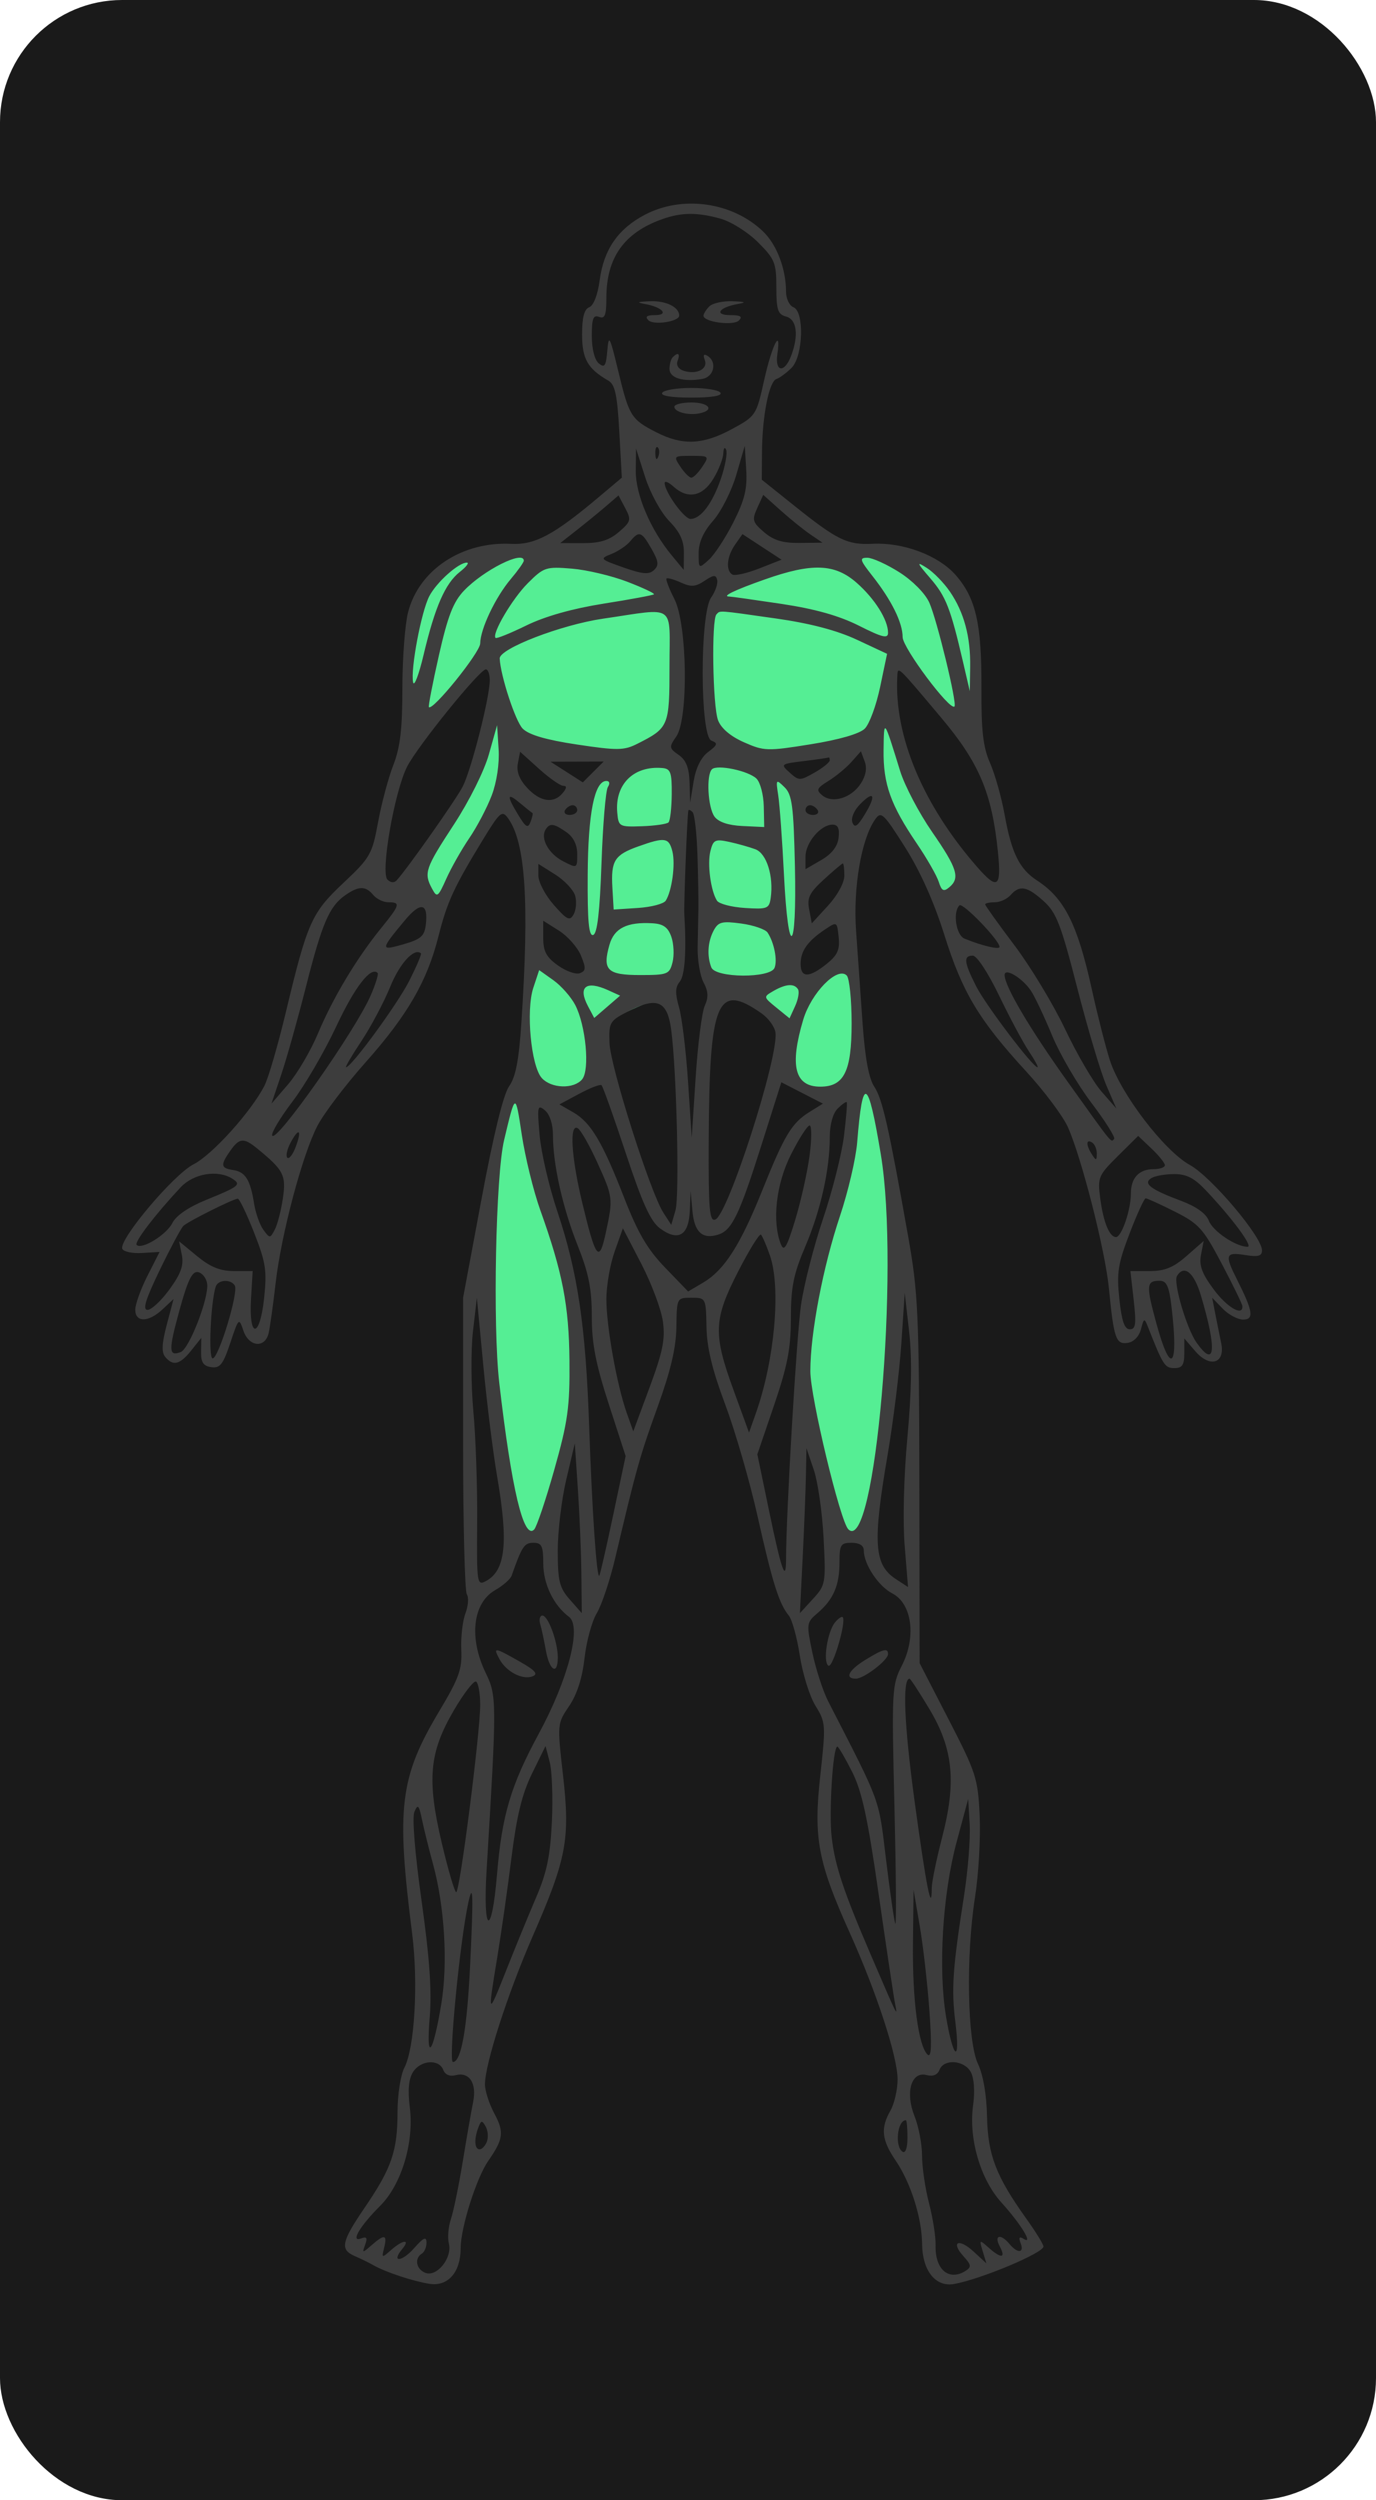 <?xml version="1.0" encoding="UTF-8"?> <svg xmlns="http://www.w3.org/2000/svg" width="169" height="307" viewBox="0 0 169 307" fill="none"> <rect width="169" height="307" rx="15" fill="#1A1A1A"></rect> <path d="M65 133.5L64.5 122L65.5 117.5L71 120L73 118.5L71.5 113.5L72 96.5L77 93.5L82.5 93L84 99H84.4L84.5 98.5L85 99H86L87 93.5H92L98 96.5L98.5 102.5V114.5L97.5 120L99.5 121.5L104.5 118L105.5 132L102 135L95.5 132L96.5 125.5L87.5 120L86 115V100L85 99H84.4L84 101L83 118L82 122L73 126V132.5L67.5 135L65 133.5Z" fill="#55EE94"></path> <path d="M52.5 104.5L51.5 109L54 111.5L55 108.5L59.5 101.5L61.5 96.5L63.5 91L68 92L78 93L82.5 89.5L83 83.5V76.5L80.5 72L73.5 69.5L63.5 67.5L55.5 69L51 75L50 84.5L52.5 88.5L60.5 80L61 85.5L57.5 96.5L52.5 104.5Z" fill="#55EE94"></path> <path d="M117.5 104.5L118.5 109L116 111.5L115 108.5L110.5 101.5L108.5 96.5L106.5 91L102 92L92 93L87.5 89.5L87 83.5V76.5L89.5 72L96.5 69.5L106.5 67.5L114.5 69L119 75L120 84.5L117.5 88.5L109.5 80L109 85.5L112.5 96.5L117.5 104.5Z" fill="#55EE94"></path> <path d="M59.5 159L63 189H67L70 177.5L71 165.5L69.5 156L64.5 139.5L63 133.5L60.5 142L59.5 159Z" fill="#55EE94"></path> <path d="M110.5 158.5L107 188.5H103L100 177L99 165L100.5 155.5L104.5 138.5L106 132.5L109.5 141.5L110.5 158.5Z" fill="#55EE94"></path> <path fill-rule="evenodd" clip-rule="evenodd" d="M79.19 26.375C75.892 28.113 74.151 30.644 73.648 34.432C73.413 36.201 72.902 37.52 72.374 37.723C71.757 37.959 71.491 38.963 71.491 41.059C71.491 44.069 72.173 45.27 74.716 46.738C75.54 47.214 75.811 48.472 76.061 52.994L76.373 58.654L73.485 61.084C68.024 65.68 65.683 66.928 62.807 66.78C56.73 66.465 51.429 69.986 50.113 75.208C49.732 76.716 49.421 80.905 49.421 84.516C49.421 89.502 49.154 91.769 48.311 93.934C47.7 95.503 46.855 98.664 46.434 100.957C45.708 104.904 45.479 105.304 42.184 108.405C38.254 112.102 37.756 113.224 35.094 124.343C34.133 128.358 32.953 132.403 32.472 133.331C30.808 136.546 26.07 141.792 23.774 142.962C21.335 144.205 14.606 152.172 15.018 153.328C15.148 153.689 16.231 153.927 17.426 153.854L19.599 153.723L18.107 156.664C17.286 158.283 16.614 160.151 16.614 160.818C16.614 162.412 18.243 162.387 19.97 160.767L21.316 159.505L20.48 162.67C19.875 164.961 19.822 166.051 20.29 166.614C21.253 167.773 22.097 167.566 23.48 165.833L24.725 164.274L24.696 165.982C24.674 167.287 24.969 167.732 25.95 167.872C27.023 168.025 27.405 167.537 28.285 164.893C29.31 161.813 29.352 161.774 29.885 163.37C30.566 165.407 32.563 165.598 33 163.668C33.167 162.93 33.55 160.182 33.851 157.561C34.54 151.568 37.116 141.862 38.973 138.261C39.752 136.751 42.416 133.236 44.893 130.451C50.054 124.646 52.468 120.472 53.854 114.959C54.907 110.775 55.743 108.955 59.289 103.141C61.386 99.702 61.661 99.462 62.378 100.441C64.549 103.407 65.027 110.685 64.032 125.639C63.728 130.203 63.329 132.257 62.527 133.385C61.828 134.369 60.618 139.302 59.157 147.134L56.877 159.348V177.223C56.877 187.054 57.084 195.4 57.337 195.769C57.591 196.139 57.513 197.192 57.164 198.108C56.815 199.024 56.587 201.032 56.657 202.569C56.767 204.959 56.377 206.048 53.978 210.062C49.097 218.231 48.647 221.888 50.617 237.401C51.389 243.48 50.93 251.448 49.667 253.887C49.199 254.791 48.825 257.209 48.825 259.327C48.825 264.097 48.105 266.207 44.849 270.985C41.906 275.302 41.718 276.221 43.605 277.036C44.344 277.355 45.35 277.848 45.842 278.133C47.306 278.98 50.78 280.132 52.778 280.431C55.037 280.77 56.579 278.992 56.579 276.05C56.579 273.527 58.512 267.427 59.981 265.31C61.835 262.641 61.94 261.799 60.712 259.51C60.079 258.33 59.562 256.724 59.562 255.94C59.562 253.432 62.361 244.76 65.464 237.659C69.592 228.209 70.042 225.806 69.149 217.973C68.433 211.683 68.436 211.643 69.901 209.486C70.869 208.062 71.517 206.042 71.793 203.591C72.023 201.541 72.702 199.059 73.301 198.075C73.899 197.09 74.927 194.007 75.583 191.223C78.145 180.357 78.579 178.809 80.767 172.754C82.379 168.292 83.041 165.472 83.075 162.923C83.123 159.359 83.128 159.348 84.912 159.348C86.695 159.348 86.702 159.363 86.769 162.923C86.816 165.474 87.475 168.204 89.071 172.456C90.3 175.733 92.086 181.9 93.04 186.16C94.871 194.344 95.681 196.918 96.88 198.374C97.285 198.866 97.896 201.086 98.237 203.309C98.578 205.532 99.443 208.298 100.159 209.456C101.419 211.491 101.438 211.777 100.746 218.031C99.9 225.686 100.455 228.649 104.357 237.304C107.682 244.681 110.267 252.613 110.242 255.363C110.23 256.625 109.837 258.329 109.369 259.148C108.131 261.31 108.28 262.757 109.999 265.284C111.857 268.016 113.226 272.328 113.252 275.533C113.28 278.82 114.91 280.857 117.186 280.448C120.487 279.855 128.158 276.637 128.158 275.845C128.158 275.584 127.224 274.066 126.084 272.472C122.338 267.24 121.323 264.612 121.228 259.898C121.174 257.214 120.753 254.766 120.114 253.421C118.806 250.668 118.621 240.165 119.754 232.932C120.191 230.146 120.447 225.668 120.323 222.98C120.112 218.371 119.896 217.698 116.523 211.153L112.947 204.214L112.912 181.781C112.879 161.352 112.758 158.683 111.554 151.9C109.144 138.318 108.378 134.934 107.377 133.43C106.708 132.424 106.243 129.908 105.945 125.684C105.702 122.243 105.341 117.12 105.143 114.299C104.769 108.975 105.783 103.04 107.48 100.62C108.216 99.57 108.493 99.827 111.148 104.013C113.012 106.953 114.712 110.744 115.992 114.817C118.214 121.886 120.222 125.232 126.046 131.572C128.265 133.987 130.571 137.07 131.17 138.422C132.866 142.253 135.739 153.544 136.191 158.156C136.799 164.365 137.051 165.101 138.496 164.891C139.239 164.783 139.897 164.11 140.13 163.221C140.496 161.824 140.549 161.805 140.988 162.923C142.844 167.644 143.064 167.987 144.233 167.987C145.2 167.987 145.456 167.605 145.456 166.167V164.346L146.8 165.907C148.608 168.006 150.509 167.42 149.987 164.922C149.791 163.986 149.462 162.35 149.254 161.284L148.876 159.348L150.172 160.689C150.885 161.426 152.012 162.029 152.677 162.029C154.05 162.029 153.897 161.01 151.941 157.137C150.392 154.071 150.507 153.711 152.912 154.101C154.534 154.364 155 154.236 155 153.53C155 151.867 148.776 144.501 146.144 143.049C142.978 141.302 137.618 134.279 136.303 130.153C135.781 128.514 134.794 124.634 134.11 121.529C132.342 113.497 130.741 110.307 127.382 108.123C125.203 106.707 124.234 104.745 123.388 100.039C123.008 97.922 122.204 95.07 121.601 93.699C120.741 91.741 120.513 89.76 120.541 84.463C120.581 76.619 119.85 73.425 117.368 70.602C115.259 68.202 110.941 66.577 107.185 66.77C104.081 66.929 102.842 66.329 97.588 62.124L93.561 58.901L93.588 55.501C93.622 51.044 94.457 46.837 95.37 46.533C95.769 46.4 96.6 45.788 97.215 45.174C98.651 43.739 98.816 38.246 97.439 37.718C96.947 37.529 96.542 36.667 96.54 35.8C96.534 32.997 95.397 30.024 93.714 28.414C89.943 24.805 83.805 23.944 79.19 26.375ZM88.478 26.846C89.799 27.213 91.848 28.501 93.1 29.752C95.158 31.807 95.351 32.281 95.351 35.278C95.351 38.054 95.534 38.603 96.544 38.867C97.874 39.214 98.122 41.181 97.155 43.72C96.346 45.846 95.152 45.684 95.474 43.492C95.975 40.075 94.817 42.354 93.854 46.679C92.888 51.015 92.843 51.084 89.897 52.685C86.345 54.616 83.841 54.728 80.641 53.097C77.509 51.501 77.27 51.118 75.929 45.546C74.894 41.249 74.761 41.004 74.589 43.055C74.428 44.955 74.255 45.213 73.541 44.62C73.03 44.197 72.684 42.833 72.684 41.239C72.684 39.108 72.866 38.636 73.579 38.91C74.293 39.183 74.474 38.71 74.474 36.571C74.474 31.643 76.659 28.565 81.334 26.91C83.709 26.068 85.611 26.051 88.478 26.846ZM79.246 37.336C81.351 37.713 82.213 38.694 80.439 38.694C79.434 38.694 79.195 38.882 79.636 39.323C80.282 39.967 83.421 39.491 83.421 38.749C83.421 37.715 81.806 36.914 79.872 36.988C78.243 37.05 78.098 37.131 79.246 37.336ZM87.119 37.622C86.726 38.015 86.404 38.53 86.404 38.766C86.404 39.544 90.071 40.036 90.757 39.35C91.235 38.873 90.944 38.694 89.684 38.694C87.672 38.694 88.297 37.745 90.579 37.336C91.727 37.131 91.582 37.05 89.953 36.988C88.788 36.943 87.513 37.228 87.119 37.622ZM82.626 43.858C82.407 44.076 82.228 44.728 82.228 45.306C82.228 46.419 83.913 46.931 86.254 46.53C87.694 46.284 88.111 44.445 86.899 43.696C86.437 43.411 86.323 43.584 86.563 44.207C86.986 45.309 85.56 46.035 83.964 45.529C83.328 45.327 83.022 44.834 83.217 44.324C83.567 43.412 83.291 43.194 82.626 43.858ZM81.334 48.227C81.102 48.602 82.433 48.823 84.912 48.823C87.392 48.823 88.723 48.602 88.491 48.227C88.289 47.9 86.678 47.632 84.912 47.632C83.147 47.632 81.536 47.9 81.334 48.227ZM82.825 49.945C82.825 50.6 84.564 51.045 85.956 50.746C87.802 50.351 87.069 49.419 84.912 49.419C83.764 49.419 82.825 49.656 82.825 49.945ZM80.846 56.085C80.656 56.56 80.514 56.419 80.486 55.724C80.46 55.096 80.601 54.745 80.799 54.943C80.997 55.141 81.019 55.655 80.846 56.085ZM88.546 58.763C87.508 61.806 86.067 63.719 84.811 63.719C84.027 63.719 81.638 60.402 81.634 59.307C81.633 59.01 82.123 59.211 82.723 59.753C84.464 61.328 86.278 60.974 87.603 58.803C88.253 57.738 88.808 56.33 88.834 55.675C88.862 55.02 89.02 54.823 89.188 55.238C89.355 55.652 89.066 57.239 88.546 58.763ZM90.077 64.124C89.113 66.031 87.757 68.102 87.065 68.727C85.81 69.859 85.807 69.857 85.807 67.911C85.807 66.595 86.388 65.3 87.594 63.928C88.577 62.81 89.853 60.284 90.428 58.316L91.474 54.738L91.653 57.697C91.793 60.022 91.456 61.398 90.077 64.124ZM82.188 63.975C83.528 65.356 84.012 66.411 83.996 67.918L83.975 69.975L82.497 68.187C79.885 65.03 78.05 60.707 78.085 57.793L78.117 55.079L79.238 58.584C79.868 60.555 81.16 62.916 82.188 63.975ZM86.254 57.314C85.764 58.051 85.161 58.654 84.912 58.654C84.664 58.654 84.061 58.051 83.57 57.314C82.7 56.003 82.73 55.973 84.912 55.973C87.095 55.973 87.125 56.003 86.254 57.314ZM76.01 65.321C74.824 66.34 73.679 66.696 71.607 66.691L68.807 66.685L70.884 65.053C72.026 64.155 73.636 62.838 74.463 62.127L75.965 60.832L76.789 62.388C77.552 63.83 77.495 64.045 76.01 65.321ZM99.532 65.624L101.018 66.635L98.218 66.667C96.136 66.69 95.014 66.351 93.843 65.345C92.418 64.12 92.339 63.84 93.006 62.378L93.742 60.764L95.894 62.688C97.077 63.747 98.715 65.068 99.532 65.624ZM80.021 67.396C80.896 68.933 80.951 69.411 80.319 70.003C79.708 70.574 78.912 70.505 76.562 69.677C73.675 68.659 73.628 68.606 75.095 68.022C75.929 67.689 76.968 66.987 77.405 66.462C78.504 65.14 78.793 65.243 80.021 67.396ZM93.24 69.804C91.727 70.398 90.242 70.73 89.938 70.543C89.109 70.031 89.273 68.316 90.287 66.869L91.188 65.584L93.59 67.155L95.991 68.725L93.24 69.804ZM64.334 68.846C64.334 69.045 63.621 70.05 62.75 71.081C60.851 73.327 58.996 77.228 58.978 79.013C58.967 80.113 53.157 87.316 52.676 86.828C52.584 86.734 53.137 83.878 53.904 80.48C54.994 75.656 55.668 73.913 56.983 72.531C59.389 70.003 64.334 67.523 64.334 68.846ZM110.449 70.263C112.074 71.291 113.624 72.86 114.133 73.986C115.076 76.08 117.58 86.4 117.229 86.75C116.667 87.312 110.86 79.543 110.86 78.228C110.86 76.455 109.506 73.715 107.149 70.719C105.601 68.752 105.525 68.485 106.517 68.485C107.137 68.485 108.906 69.285 110.449 70.263ZM56.471 70.229C54.684 71.634 53.417 74.533 52.027 80.402C51.445 82.859 50.865 84.38 50.738 83.78C50.404 82.196 51.733 75.124 52.724 73.209C53.611 71.496 56.31 69.081 57.337 69.081C57.665 69.081 57.275 69.598 56.471 70.229ZM116.67 72.647C118.406 75.188 119.215 78.194 119.158 81.891L119.111 84.87L118.281 81.295C116.742 74.673 116.182 73.24 114.263 71.013C112.573 69.052 112.525 68.904 113.842 69.743C114.662 70.266 115.935 71.572 116.67 72.647ZM77.05 71.436C78.959 72.171 80.43 72.863 80.32 72.974C80.209 73.085 77.438 73.599 74.164 74.116C70.33 74.721 66.942 75.677 64.647 76.8C62.686 77.759 60.985 78.447 60.867 78.329C60.373 77.835 62.92 73.512 64.829 71.606C66.788 69.648 67.056 69.559 70.235 69.822C72.074 69.975 75.141 70.701 77.05 71.436ZM105.203 71.552C107.436 73.511 109.07 76.109 109.07 77.7C109.07 78.448 108.374 78.28 105.517 76.84C103.071 75.606 100.099 74.768 95.977 74.15C92.685 73.656 89.81 73.252 89.589 73.252C88.571 73.252 90.195 72.465 93.945 71.144C99.739 69.101 102.523 69.203 105.203 71.552ZM87.34 73.373C85.938 75.372 85.965 90.4 87.371 90.939C88.201 91.257 88.144 91.457 86.973 92.338C86.096 93 85.457 94.297 85.186 95.97L84.763 98.574L84.689 96.076C84.635 94.264 84.268 93.335 83.355 92.696C82.172 91.869 82.154 91.732 83.057 90.444C84.572 88.283 84.419 76.674 82.834 73.568C82.182 72.291 81.745 71.152 81.862 71.036C81.979 70.919 82.77 71.141 83.622 71.528C84.877 72.1 85.427 72.06 86.532 71.32C87.654 70.569 87.929 70.552 88.086 71.222C88.191 71.671 87.855 72.639 87.34 73.373ZM82.228 81.799C82.228 89.171 82.144 89.374 78.291 91.322C76.643 92.155 75.835 92.165 70.88 91.422C67.076 90.851 64.965 90.234 64.199 89.47C63.309 88.58 61.476 82.998 61.373 80.857C61.313 79.648 68.933 76.713 74.074 75.965C83.159 74.641 82.228 73.975 82.228 81.799ZM95.329 75.947C99.501 76.54 102.793 77.405 105.26 78.558L108.95 80.282L108.095 84.364C107.625 86.609 106.78 88.904 106.217 89.465C105.578 90.102 103.086 90.823 99.581 91.387C94.246 92.246 93.842 92.234 91.377 91.145C89.724 90.415 88.57 89.434 88.191 88.439C87.53 86.703 87.369 76.061 87.995 75.437C88.493 74.939 87.966 74.902 95.329 75.947ZM60.154 83.53C60.147 85.654 57.875 94.561 56.82 96.6C55.982 98.219 50.139 106.515 48.736 108.078C48.418 108.433 47.989 108.405 47.587 108.003C46.714 107.131 48.449 97.178 50.004 94.132C51.301 91.594 58.916 82.189 59.675 82.189C59.941 82.189 60.156 82.793 60.154 83.53ZM115.593 88.122C120.254 93.658 121.821 97.352 122.559 104.546C123.014 108.99 122.543 109.345 120.018 106.459C113.379 98.867 109.823 90.409 110.203 83.113C110.274 81.747 110.062 81.55 115.593 88.122ZM110.558 94.683C111.113 96.476 112.884 99.846 114.494 102.172C117.584 106.638 117.948 107.823 116.577 108.959C115.898 109.522 115.647 109.39 115.299 108.288C115.062 107.533 113.857 105.426 112.622 103.605C109.38 98.828 108.467 96.264 108.521 92.096C108.571 88.201 108.539 88.16 110.558 94.683ZM60.401 97.646C59.838 99.14 58.6 101.502 57.65 102.896C56.7 104.29 55.427 106.536 54.821 107.887C53.793 110.181 53.676 110.262 53.062 109.116C52.03 107.19 52.218 106.637 55.73 101.268C57.622 98.379 59.467 94.682 60.044 92.629L61.053 89.041L61.239 91.986C61.351 93.752 61.016 96.017 60.401 97.646ZM69.18 96.489C69.64 96.489 69.617 96.768 69.106 97.382C68.001 98.711 66.35 98.469 64.747 96.742C63.787 95.708 63.414 94.735 63.6 93.758L63.878 92.307L66.195 94.398C67.47 95.548 68.813 96.489 69.18 96.489ZM105.709 96.23C104.554 97.992 102.24 98.694 100.994 97.661C100.209 97.01 100.307 96.779 101.747 95.892C102.658 95.331 103.929 94.282 104.571 93.561L105.738 92.25L106.204 93.508C106.51 94.334 106.34 95.268 105.709 96.23ZM101.909 93.361C101.906 93.606 101.065 94.285 100.038 94.869C98.247 95.888 98.123 95.888 96.99 94.869C95.835 93.832 95.874 93.799 98.711 93.454C100.308 93.26 101.682 93.059 101.763 93.007C101.845 92.956 101.911 93.115 101.909 93.361ZM72.862 94.788L71.582 96.068L69.598 94.799L67.614 93.53L70.878 93.52L74.142 93.51L72.862 94.788ZM82.503 97.506C82.489 99.212 82.311 100.776 82.107 100.98C81.902 101.184 80.436 101.397 78.85 101.453C76.051 101.55 75.96 101.5 75.81 99.766C75.509 96.298 77.824 94.008 81.334 94.303C82.364 94.39 82.523 94.825 82.503 97.506ZM92.911 95.606C93.374 96.056 93.776 97.578 93.806 98.988L93.86 101.553L91.184 101.426C89.449 101.344 88.243 100.938 87.754 100.27C86.94 99.158 86.723 95.177 87.438 94.462C88.066 93.835 91.917 94.639 92.911 95.606ZM74.658 96.638C74.393 97.048 74.041 101.249 73.877 105.974C73.67 111.944 73.359 114.638 72.857 114.804C72.315 114.984 72.146 113.135 72.181 107.404C72.228 99.834 73.014 95.893 74.479 95.893C74.868 95.893 74.942 96.2 74.658 96.638ZM97.632 106.34C97.875 117.203 96.817 118.007 96.284 107.363C96.075 103.185 95.76 98.827 95.584 97.68C95.275 95.67 95.303 95.633 96.351 96.657C97.284 97.568 97.466 98.945 97.632 106.34ZM106.193 100.034C105.314 101.479 104.965 101.701 104.692 100.991C104.487 100.459 104.897 99.499 105.66 98.725C107.377 96.982 107.648 97.645 106.193 100.034ZM65.392 99.823C65.481 99.862 65.38 100.349 65.166 100.904C64.843 101.745 64.589 101.606 63.661 100.082C62.187 97.662 62.251 97.25 63.886 98.624C64.625 99.245 65.302 99.785 65.392 99.823ZM70.895 99.468C70.895 99.796 70.476 100.064 69.965 100.064C69.454 100.064 69.201 99.796 69.404 99.468C69.606 99.14 70.025 98.872 70.334 98.872C70.643 98.872 70.895 99.14 70.895 99.468ZM100.421 99.468C100.624 99.796 100.371 100.064 99.86 100.064C99.349 100.064 98.93 99.796 98.93 99.468C98.93 99.14 99.182 98.872 99.491 98.872C99.8 98.872 100.218 99.14 100.421 99.468ZM85.664 105.029C85.749 107.705 85.8 110.699 85.777 111.682C85.754 112.665 85.712 114.754 85.684 116.324C85.655 117.895 85.984 119.836 86.414 120.639C86.995 121.723 87.032 122.458 86.56 123.494C86.21 124.261 85.706 128.218 85.44 132.288L84.957 139.686L84.506 132.834C84.259 129.065 83.762 124.957 83.403 123.704C82.907 121.972 82.927 121.214 83.487 120.541C84.119 119.779 84.324 116.76 84.046 112.278C83.974 111.107 84.407 100.004 84.544 99.517C84.583 99.381 84.816 99.47 85.062 99.716C85.307 99.962 85.579 102.353 85.664 105.029ZM69.569 102.183C70.433 102.787 70.895 103.727 70.895 104.879C70.895 106.643 70.89 106.646 69.148 105.746C67.372 104.829 66.34 102.947 67.014 101.857C67.522 101.035 68.019 101.099 69.569 102.183ZM102.996 102.865C102.87 103.941 102.164 104.848 100.869 105.601L98.93 106.727V105.183C98.93 103.47 100.802 101.255 102.25 101.255C102.914 101.255 103.13 101.721 102.996 102.865ZM82.581 104.537C82.973 106.098 82.529 109.395 81.765 110.595C81.519 110.98 79.98 111.382 78.343 111.489L75.369 111.682L75.213 109.001C75.021 105.684 75.471 104.97 78.411 103.923C81.663 102.766 82.154 102.838 82.581 104.537ZM92.784 104.283C94.161 104.802 95.035 107.593 94.657 110.264C94.472 111.573 94.227 111.667 91.482 111.489C89.845 111.382 88.306 110.98 88.06 110.595C87.288 109.382 86.853 106.092 87.255 104.494C87.6 103.119 87.841 103.001 89.557 103.374C90.611 103.603 92.063 104.012 92.784 104.283ZM70.644 110.001C70.841 110.714 70.755 111.739 70.453 112.279C69.98 113.124 69.641 112.961 68.013 111.11C66.974 109.927 66.123 108.311 66.123 107.518V106.077L68.204 107.39C69.348 108.112 70.446 109.287 70.644 110.001ZM103.702 107.52C103.702 108.389 102.863 109.934 101.703 111.197L99.705 113.376L99.377 111.661C99.105 110.242 99.417 109.609 101.194 107.985C102.373 106.905 103.42 106.022 103.52 106.022C103.62 106.022 103.702 106.696 103.702 107.52ZM45.842 109.895C46.251 110.386 47.089 110.789 47.705 110.789C49.226 110.789 49.139 111.095 46.808 113.965C43.799 117.67 40.886 122.527 39.061 126.881C38.167 129.014 36.514 131.829 35.388 133.137L33.341 135.515L34.545 131.94C35.208 129.974 36.559 125.174 37.548 121.273C39.546 113.388 40.438 111.299 42.393 109.931C44.057 108.766 44.898 108.758 45.842 109.895ZM128.17 110.64C129.751 112.062 130.297 113.472 132.314 121.335C133.592 126.316 135.193 131.678 135.872 133.251L137.107 136.111L135.284 134.026C134.28 132.879 132.276 129.445 130.828 126.395C129.38 123.345 126.577 118.703 124.598 116.08C122.619 113.457 121 111.194 121 111.049C121 110.906 121.526 110.789 122.17 110.789C122.813 110.789 123.685 110.396 124.108 109.917C125.232 108.644 126.13 108.804 128.17 110.64ZM52.301 113.523C52.137 114.941 51.697 115.329 49.556 115.945C46.688 116.771 46.693 116.656 49.682 113.056C51.657 110.675 52.612 110.846 52.301 113.523ZM122.764 116.258C122.788 116.646 120.678 116.154 118.465 115.255C117.425 114.833 116.991 112.012 117.837 111.168C118.231 110.774 122.71 115.402 122.764 116.258ZM71.351 117.331C71.987 118.877 71.967 119.213 71.222 119.499C70.737 119.685 69.526 119.258 68.53 118.549C67.099 117.531 66.719 116.821 66.719 115.158V113.055L68.658 114.278C69.724 114.95 70.936 116.324 71.351 117.331ZM82.453 115.025C82.751 115.88 82.818 117.287 82.601 118.153C82.228 119.635 81.998 119.726 78.62 119.726C74.572 119.726 73.962 119.12 74.86 115.992C75.442 113.967 77.009 113.186 80.13 113.367C81.463 113.444 82.044 113.859 82.453 115.025ZM94.28 114.517C95.078 115.735 95.502 117.876 95.136 118.831C94.632 120.142 87.869 120.101 87.362 118.783C86.813 117.355 86.927 115.614 87.657 114.251C88.225 113.191 88.683 113.077 91.054 113.402C92.562 113.608 94.013 114.11 94.28 114.517ZM101.513 118.37C99.358 120.093 98.334 120.087 98.334 118.35C98.334 116.771 99.192 115.557 101.316 114.135C102.8 113.142 102.808 113.147 103.005 115.079C103.161 116.626 102.858 117.295 101.513 118.37ZM50.278 120.412C48.842 123.258 43.148 131.046 42.504 131.046C42.365 131.046 43.211 129.603 44.383 127.839C45.556 126.074 47.152 123.068 47.929 121.158C49.103 118.271 50.874 116.346 51.698 117.06C51.803 117.15 51.164 118.658 50.278 120.412ZM122.714 122.258C124.017 124.961 125.666 128.045 126.38 129.11C127.094 130.175 127.565 131.046 127.426 131.046C126.845 131.046 121.054 123.401 119.884 121.09C118.389 118.137 118.303 117.343 119.48 117.343C119.976 117.343 121.359 119.445 122.714 122.258ZM45.517 122.252C43.611 126.617 33.802 140.545 33.426 139.419C33.313 139.081 34.449 137.192 35.949 135.222C37.449 133.251 39.854 129.124 41.291 126.051C43.563 121.195 45.543 118.633 46.378 119.467C46.514 119.603 46.127 120.856 45.517 122.252ZM70.656 123.415C71.953 125.921 72.459 131.372 71.501 132.525C70.481 133.752 67.717 133.668 66.544 132.374C65.224 130.916 64.58 124.081 65.501 121.293L66.22 119.118L67.97 120.362C68.933 121.047 70.141 122.421 70.656 123.415ZM104.597 125.651C104.597 131.559 103.67 133.43 100.746 133.43C97.612 133.43 96.962 130.892 98.645 125.229C99.634 121.904 102.845 118.631 103.993 119.778C104.325 120.11 104.597 122.753 104.597 125.651ZM126.642 121.689C127.119 122.418 128.286 124.889 129.233 127.18C130.18 129.47 132.352 133.185 134.06 135.436C135.767 137.687 137.016 139.675 136.836 139.855C136.413 140.278 136.786 140.737 131.145 132.852C126.478 126.328 123.386 121.097 123.386 119.725C123.386 118.763 125.597 120.098 126.642 121.689ZM74.693 121.586L76.161 122.254L74.572 123.625L72.983 124.996L72.211 123.539C70.952 121.162 71.982 120.352 74.693 121.586ZM98.008 121.469C98.195 121.772 98.039 122.699 97.66 123.53L96.972 125.039L95.354 123.723C93.745 122.414 93.743 122.403 94.991 121.683C96.514 120.805 97.552 120.732 98.008 121.469ZM82.431 126.412C83.103 131.401 83.472 146.865 82.963 148.617L82.444 150.399L81.481 148.915C79.879 146.447 74.952 130.936 74.859 128.067C74.775 125.468 74.852 125.346 77.388 124.068C80.74 122.379 81.965 122.948 82.431 126.412ZM93.561 124.452C94.382 125.032 95.137 126.07 95.24 126.761C95.677 129.693 89.43 149.144 87.856 149.747C87.133 150.025 87.007 148.536 87.044 140.114C87.119 122.833 88.062 120.568 93.561 124.452ZM76.86 141.604C78.901 147.769 79.909 149.98 81.064 150.833C83.288 152.472 84.591 151.714 84.719 148.708L84.822 146.24L85.048 148.72C85.284 151.311 86.278 152.209 88.224 151.593C89.887 151.065 90.802 149.176 93.472 140.757L95.966 132.891L98.518 134.203L101.071 135.515L99.436 136.529C97.237 137.894 96.352 139.361 93.621 146.167C90.921 152.895 88.958 155.959 86.368 157.487L84.516 158.579L81.687 155.648C79.523 153.406 78.343 151.394 76.669 147.095C73.988 140.204 72.562 137.817 70.386 136.57L68.709 135.608L71.144 134.302C72.483 133.583 73.713 133.108 73.877 133.246C74.041 133.383 75.383 137.144 76.86 141.604ZM108.184 141.761C110.53 155.859 107.473 191.059 104.189 187.778C103.187 186.778 99.526 171.536 99.526 168.368C99.526 163.686 101.081 155.546 103.166 149.312C104.17 146.311 105.119 142.248 105.277 140.282C105.946 131.938 106.606 132.273 108.184 141.761ZM66.353 148.576C69.1 156.256 69.878 160.271 69.941 167.094C69.992 172.777 69.746 174.552 68.083 180.448C67.028 184.189 65.912 187.502 65.603 187.812C64.313 189.1 62.826 182.845 61.319 169.802C60.511 162.802 60.88 144.331 61.915 139.984C63.314 134.108 63.297 134.113 64.087 139.341C64.504 142.101 65.523 146.257 66.353 148.576ZM103.652 139.52C103.379 141.722 102.224 146.28 101.086 149.649C99.949 153.017 98.73 157.784 98.379 160.242C97.833 164.069 96.544 185.953 96.544 191.404C96.544 194.451 95.992 192.899 94.473 185.585L93.017 178.575L95.075 172.536C96.724 167.694 97.133 165.577 97.136 161.847C97.14 158.037 97.458 156.453 98.897 153.075C100.796 148.617 101.912 143.635 101.912 139.619C101.912 138.083 102.292 136.711 102.878 136.125C103.41 135.594 103.912 135.24 103.995 135.338C104.079 135.435 103.924 137.317 103.652 139.52ZM67.912 139.352C67.912 142.969 69.1 148.279 70.946 152.923C72.307 156.344 72.684 158.237 72.684 161.637C72.684 164.974 73.166 167.464 74.762 172.383L76.84 178.787L75.307 186.048C74.463 190.042 73.698 193.386 73.606 193.479C73.281 193.808 72.714 185.437 72.361 175.137C71.94 162.844 70.957 156.213 68.449 148.736C67.439 145.725 66.461 141.518 66.275 139.388C65.964 135.831 66.017 135.582 66.925 136.333C67.518 136.824 67.912 138.029 67.912 139.352ZM73.355 142.733C75.299 147.017 75.314 147.133 74.403 151.373C73.592 155.152 73.175 154.617 71.502 147.645C70.155 142.033 69.912 137.888 70.969 138.54C71.338 138.768 72.412 140.655 73.355 142.733ZM99.427 141.92C99.154 143.969 98.359 147.521 97.661 149.815C96.649 153.143 96.296 153.745 95.914 152.794C94.794 150.01 95.312 145.39 97.149 141.754C98.138 139.797 99.167 138.196 99.436 138.196C99.705 138.196 99.701 139.872 99.427 141.92ZM36.298 140.878C35.952 141.788 35.497 142.36 35.287 142.151C35.077 141.941 35.264 141.1 35.702 140.282C36.732 138.36 37.112 138.74 36.298 140.878ZM143.07 143.074C143.07 143.341 142.453 143.559 141.698 143.559C139.889 143.559 138.895 144.626 138.895 146.568C138.895 148.562 137.751 151.9 137.068 151.9C136.259 151.9 135.51 150.06 135.127 147.134C134.793 144.586 134.901 144.328 137.282 141.964L139.79 139.477L141.43 141.034C142.332 141.889 143.07 142.808 143.07 143.074ZM31.593 141.026C34.847 143.692 35.157 144.292 34.748 147.115C34.533 148.6 34.087 150.333 33.758 150.965C33.176 152.081 33.135 152.083 32.35 151.01C31.905 150.403 31.39 148.947 31.204 147.775C30.741 144.856 30.136 143.889 28.632 143.666C27.106 143.44 27.05 143.062 28.28 141.308C29.399 139.711 29.932 139.666 31.593 141.026ZM134.71 141.657C134.702 142.526 134.621 142.542 134.123 141.771C133.368 140.605 133.368 139.816 134.123 140.282C134.451 140.484 134.715 141.103 134.71 141.657ZM28.527 144.727C29.672 145.45 29.389 145.681 25.315 147.336C23.167 148.21 21.624 149.264 21.174 150.165C20.45 151.616 17.407 153.486 16.783 152.863C16.456 152.537 19.049 149.141 22.182 145.793C23.777 144.088 26.731 143.593 28.527 144.727ZM148.116 146.173C151.375 149.625 153.938 153.092 153.231 153.092C151.796 153.092 148.96 151.185 148.466 149.888C148.133 149.012 146.92 148.144 145.062 147.449C141.302 146.044 140.357 145.325 141.402 144.663C141.827 144.393 143.083 144.169 144.193 144.163C145.72 144.157 146.674 144.645 148.116 146.173ZM31.2 151.338C32.65 155.031 32.801 156.013 32.436 159.414C31.904 164.384 30.536 164.404 30.832 159.438L31.033 156.071H28.731C27.044 156.071 25.839 155.584 24.214 154.246L21.998 152.422L22.332 154.097C22.585 155.363 22.218 156.393 20.83 158.305C19.82 159.698 18.601 160.838 18.123 160.838C17.483 160.838 17.878 159.548 19.62 155.95C20.921 153.262 22.226 150.824 22.518 150.531C23.038 150.012 28.495 147.274 29.195 147.181C29.39 147.154 30.292 149.025 31.2 151.338ZM144.289 148.772C147.247 150.261 147.774 150.846 150.059 155.177C151.441 157.799 152.582 160.145 152.594 160.391C152.653 161.678 150.698 160.528 149.051 158.305C147.618 156.374 147.252 155.371 147.505 154.076L147.836 152.378L145.731 154.224C144.124 155.634 143.058 156.071 141.231 156.071H138.836L139.241 159.646C139.574 162.593 139.489 163.221 138.759 163.221C138.11 163.221 137.766 162.218 137.477 159.497C137.136 156.284 137.309 155.181 138.734 151.46C139.643 149.089 140.532 147.145 140.71 147.141C140.889 147.137 142.499 147.871 144.289 148.772ZM81.418 162.272C81.716 164.44 81.403 165.988 79.783 170.355L77.779 175.756L76.981 173.51C75.768 170.091 74.474 162.876 74.474 159.524C74.474 157.877 74.931 155.245 75.489 153.675L76.504 150.821L78.777 155.205C80.027 157.617 81.216 160.797 81.418 162.272ZM94.558 154.146C95.942 158.116 95.144 167.027 92.817 173.585L91.994 175.905L90.094 170.694C87.569 163.771 87.638 162.012 90.669 156.107C92.03 153.455 93.288 151.428 93.463 151.603C93.639 151.779 94.131 152.923 94.558 154.146ZM25.441 157.617C25.686 159.318 23.255 165.611 22.197 166.016C20.701 166.59 20.679 165.853 22.045 160.874C23.057 157.186 23.603 156.065 24.32 156.201C24.839 156.3 25.343 156.937 25.441 157.617ZM147.503 159.097C149.482 165.757 149.262 168.11 146.961 164.859C145.737 163.13 144.071 157.459 144.557 156.675C145.443 155.242 146.652 156.237 147.503 159.097ZM28.836 157.848C29.329 158.645 26.852 166.796 26.116 166.796C25.582 166.796 25.868 160.005 26.486 158.007C26.761 157.123 28.321 157.017 28.836 157.848ZM143.877 160.391C144.787 167.965 143.814 169.057 142.019 162.476C140.746 157.807 140.789 157.263 142.426 157.263C143.277 157.263 143.579 157.914 143.877 160.391ZM111.448 176.472C111.008 181.262 110.867 186.779 111.11 189.766L111.524 194.871L110.022 193.888C107.348 192.138 107.168 189.458 109.005 178.712C109.705 174.616 110.467 168.449 110.699 165.008L111.119 158.752L111.661 163.519C112.029 166.764 111.961 170.899 111.448 176.472ZM61.05 181.244C62.462 189.445 62.1 192.847 59.676 194.142C58.586 194.725 58.543 194.441 58.604 186.88C58.639 182.552 58.429 176.443 58.139 173.305C57.849 170.167 57.826 165.744 58.09 163.474L58.569 159.348L59.361 167.689C59.795 172.277 60.556 178.377 61.05 181.244ZM71.406 193.31L71.454 198.076L69.981 196.404C68.709 194.961 68.508 194.149 68.501 190.446C68.497 188.089 68.967 184.149 69.545 181.691L70.597 177.223L70.977 182.883C71.187 185.996 71.379 190.688 71.406 193.31ZM101.155 188.882C101.438 194.422 101.401 194.631 99.846 196.329L98.245 198.076L98.585 191.224C98.772 187.456 98.952 182.898 98.986 181.095L99.048 177.818L99.956 180.5C100.455 181.974 100.995 185.746 101.155 188.882ZM66.724 191.969C66.727 194.501 67.985 197.111 69.886 198.533C71.468 199.715 69.79 206.199 66.171 212.883C62.733 219.234 61.651 222.88 61.045 230.142C60.389 238.01 59.284 237.542 59.766 229.6C61.025 208.833 61.022 208.24 59.651 205.409C57.568 201.112 58.058 196.83 60.813 195.252C61.776 194.699 62.687 193.902 62.835 193.481C64.107 189.872 64.395 189.437 65.512 189.437C66.535 189.437 66.72 189.825 66.724 191.969ZM106.088 190.36C106.088 192.062 107.881 194.771 109.592 195.654C112.017 196.907 112.561 201.001 110.769 204.51C109.541 206.915 109.51 207.499 109.858 221.901C110.055 230.098 110.102 236.537 109.961 236.209C109.82 235.881 109.308 232.33 108.821 228.318C107.889 220.628 108.273 221.677 101.722 208.91C101.08 207.658 100.206 204.977 99.781 202.951C99.028 199.367 99.045 199.236 100.403 198.076C102.351 196.414 103.105 194.68 103.105 191.86C103.105 189.673 103.25 189.437 104.597 189.437C105.546 189.437 106.088 189.772 106.088 190.36ZM66.349 199.417C66.518 199.99 66.834 201.465 67.052 202.694C67.49 205.158 68.509 205.742 68.509 203.528C68.509 201.604 67.326 198.374 66.621 198.374C66.303 198.374 66.181 198.844 66.349 199.417ZM102.565 199.201C101.614 200.345 101.041 204.092 101.75 204.53C102.28 204.857 103.983 199.052 103.498 198.568C103.376 198.446 102.956 198.73 102.565 199.201ZM61.344 203.723C62.169 205.263 64.174 206.309 65.401 205.838C66.143 205.554 65.76 205.116 63.803 204.005C60.693 202.241 60.541 202.223 61.344 203.723ZM106.237 203.841C104.22 205.086 103.71 206.12 105.113 206.12C106.11 206.12 109.07 203.859 109.07 203.097C109.07 202.312 108.448 202.475 106.237 203.841ZM58.979 209.283C58.999 212.607 56.477 232.337 56.033 232.335C55.841 232.334 55.046 229.63 54.264 226.325C52.411 218.487 52.712 215.184 55.75 209.996C56.979 207.897 58.205 206.317 58.475 206.483C58.744 206.65 58.972 207.91 58.979 209.283ZM114.144 209.844C117.081 214.747 117.481 218.795 115.703 225.643C115.008 228.324 114.439 231.105 114.439 231.824C114.439 235.083 113.771 231.719 112.346 221.287C111.046 211.771 110.81 206.12 111.712 206.12C111.822 206.12 112.917 207.796 114.144 209.844ZM67.782 223.697C67.587 227.857 67.159 229.927 65.867 232.932C64.952 235.062 63.302 239.084 62.2 241.869C59.905 247.674 59.868 247.624 61.067 240.38C61.554 237.43 62.344 231.895 62.821 228.078C63.462 222.961 64.124 220.254 65.345 217.766L67.002 214.394L67.517 216.364C67.801 217.448 67.92 220.747 67.782 223.697ZM104.638 217.523C105.861 219.933 106.558 223.134 107.914 232.567C108.861 239.158 109.77 245.221 109.934 246.04C110.282 247.782 110.308 247.834 106.974 240.082C103.597 232.231 102.561 229.121 102.146 225.585C101.79 222.557 102.298 214.461 102.845 214.461C102.977 214.461 103.784 215.839 104.638 217.523ZM118.385 232.893C117.01 241.651 116.833 244.24 117.335 248.274C117.975 253.41 117.097 252.974 116.209 247.714C115.21 241.798 115.757 232.627 117.494 226.169L118.912 220.895L119.097 224.045C119.197 225.776 118.878 229.758 118.385 232.893ZM53.178 228.862C54.614 234.106 55.026 241.098 54.194 246.098C53.16 252.322 52.313 253.305 52.774 247.748C53.047 244.472 52.768 240.46 51.778 233.406C50.952 227.515 50.602 223.154 50.899 222.463C51.319 221.487 51.459 221.629 51.823 223.399C52.06 224.546 52.669 227.004 53.178 228.862ZM57.743 241.273C57.367 249.136 56.647 253.19 55.629 253.19C55.047 253.19 56.479 238.379 57.522 233.606C58.106 230.933 58.156 232.659 57.743 241.273ZM114.152 246.934C114.459 251.256 114.395 252.723 113.919 252.275C112.795 251.218 112.05 245.556 112.128 238.66L112.203 232.038L112.967 236.507C113.386 238.965 113.92 243.657 114.152 246.934ZM54.435 254.151C54.666 254.753 55.239 254.999 55.968 254.809C57.645 254.37 58.578 255.804 58.11 258.1C57.891 259.168 57.319 262.455 56.837 265.404C56.354 268.353 55.699 271.536 55.381 272.476C55.063 273.416 54.95 274.773 55.131 275.493C55.571 277.241 53.659 279.621 52.249 279.081C51.113 278.645 50.862 277.308 51.807 276.725C52.135 276.522 52.395 275.903 52.385 275.349C52.37 274.581 52.009 274.747 50.863 276.049C49.356 277.761 47.992 277.85 49.409 276.143C50.441 274.902 49.49 274.995 48.033 276.278C46.889 277.284 46.86 277.274 47.184 275.98C47.588 274.368 47.223 274.297 45.639 275.682C44.499 276.679 44.465 276.677 44.853 275.616C45.161 274.777 45.036 274.592 44.344 274.857C43.004 275.371 44.185 273.355 46.692 270.852C49.314 268.233 50.87 263.072 50.333 258.776C50.068 256.659 50.191 255.279 50.721 254.432C51.642 252.959 53.911 252.788 54.435 254.151ZM119.239 254.433C119.641 255.185 119.75 256.799 119.515 258.511C118.952 262.6 120.4 267.576 122.987 270.436C125.381 273.083 126.972 275.678 125.73 274.912C125.193 274.58 125.084 274.733 125.354 275.435C125.828 276.67 124.977 276.731 123.983 275.533C122.898 274.228 122.045 274.441 122.79 275.831C123.577 277.3 122.971 277.366 121.415 275.98C120.281 274.969 120.259 274.983 120.696 276.427L121.148 277.916L119.585 276.474C117.747 274.778 116.719 275.26 118.346 277.055C119.3 278.109 119.336 278.366 118.59 278.838C116.537 280.135 114.823 278.674 114.908 275.699C114.938 274.666 114.576 272.34 114.103 270.529C113.632 268.72 113.246 266.094 113.246 264.695C113.246 263.296 112.832 261.119 112.327 259.858C111.153 256.926 111.917 254.302 113.802 254.794C114.589 255 115.151 254.772 115.39 254.151C115.922 252.766 118.444 252.951 119.239 254.433ZM59.797 262.97C59.597 263.489 59.194 263.915 58.901 263.915C58.276 263.915 58.208 262.644 58.756 261.217C59.095 260.335 59.206 260.322 59.652 261.117C59.931 261.617 59.996 262.45 59.797 262.97ZM111.456 262.46C111.456 263.722 111.215 264.432 110.86 264.213C109.871 263.602 110.206 260.34 111.258 260.34C111.367 260.34 111.456 261.294 111.456 262.46Z" fill="#3D3D3D"></path> </svg> 